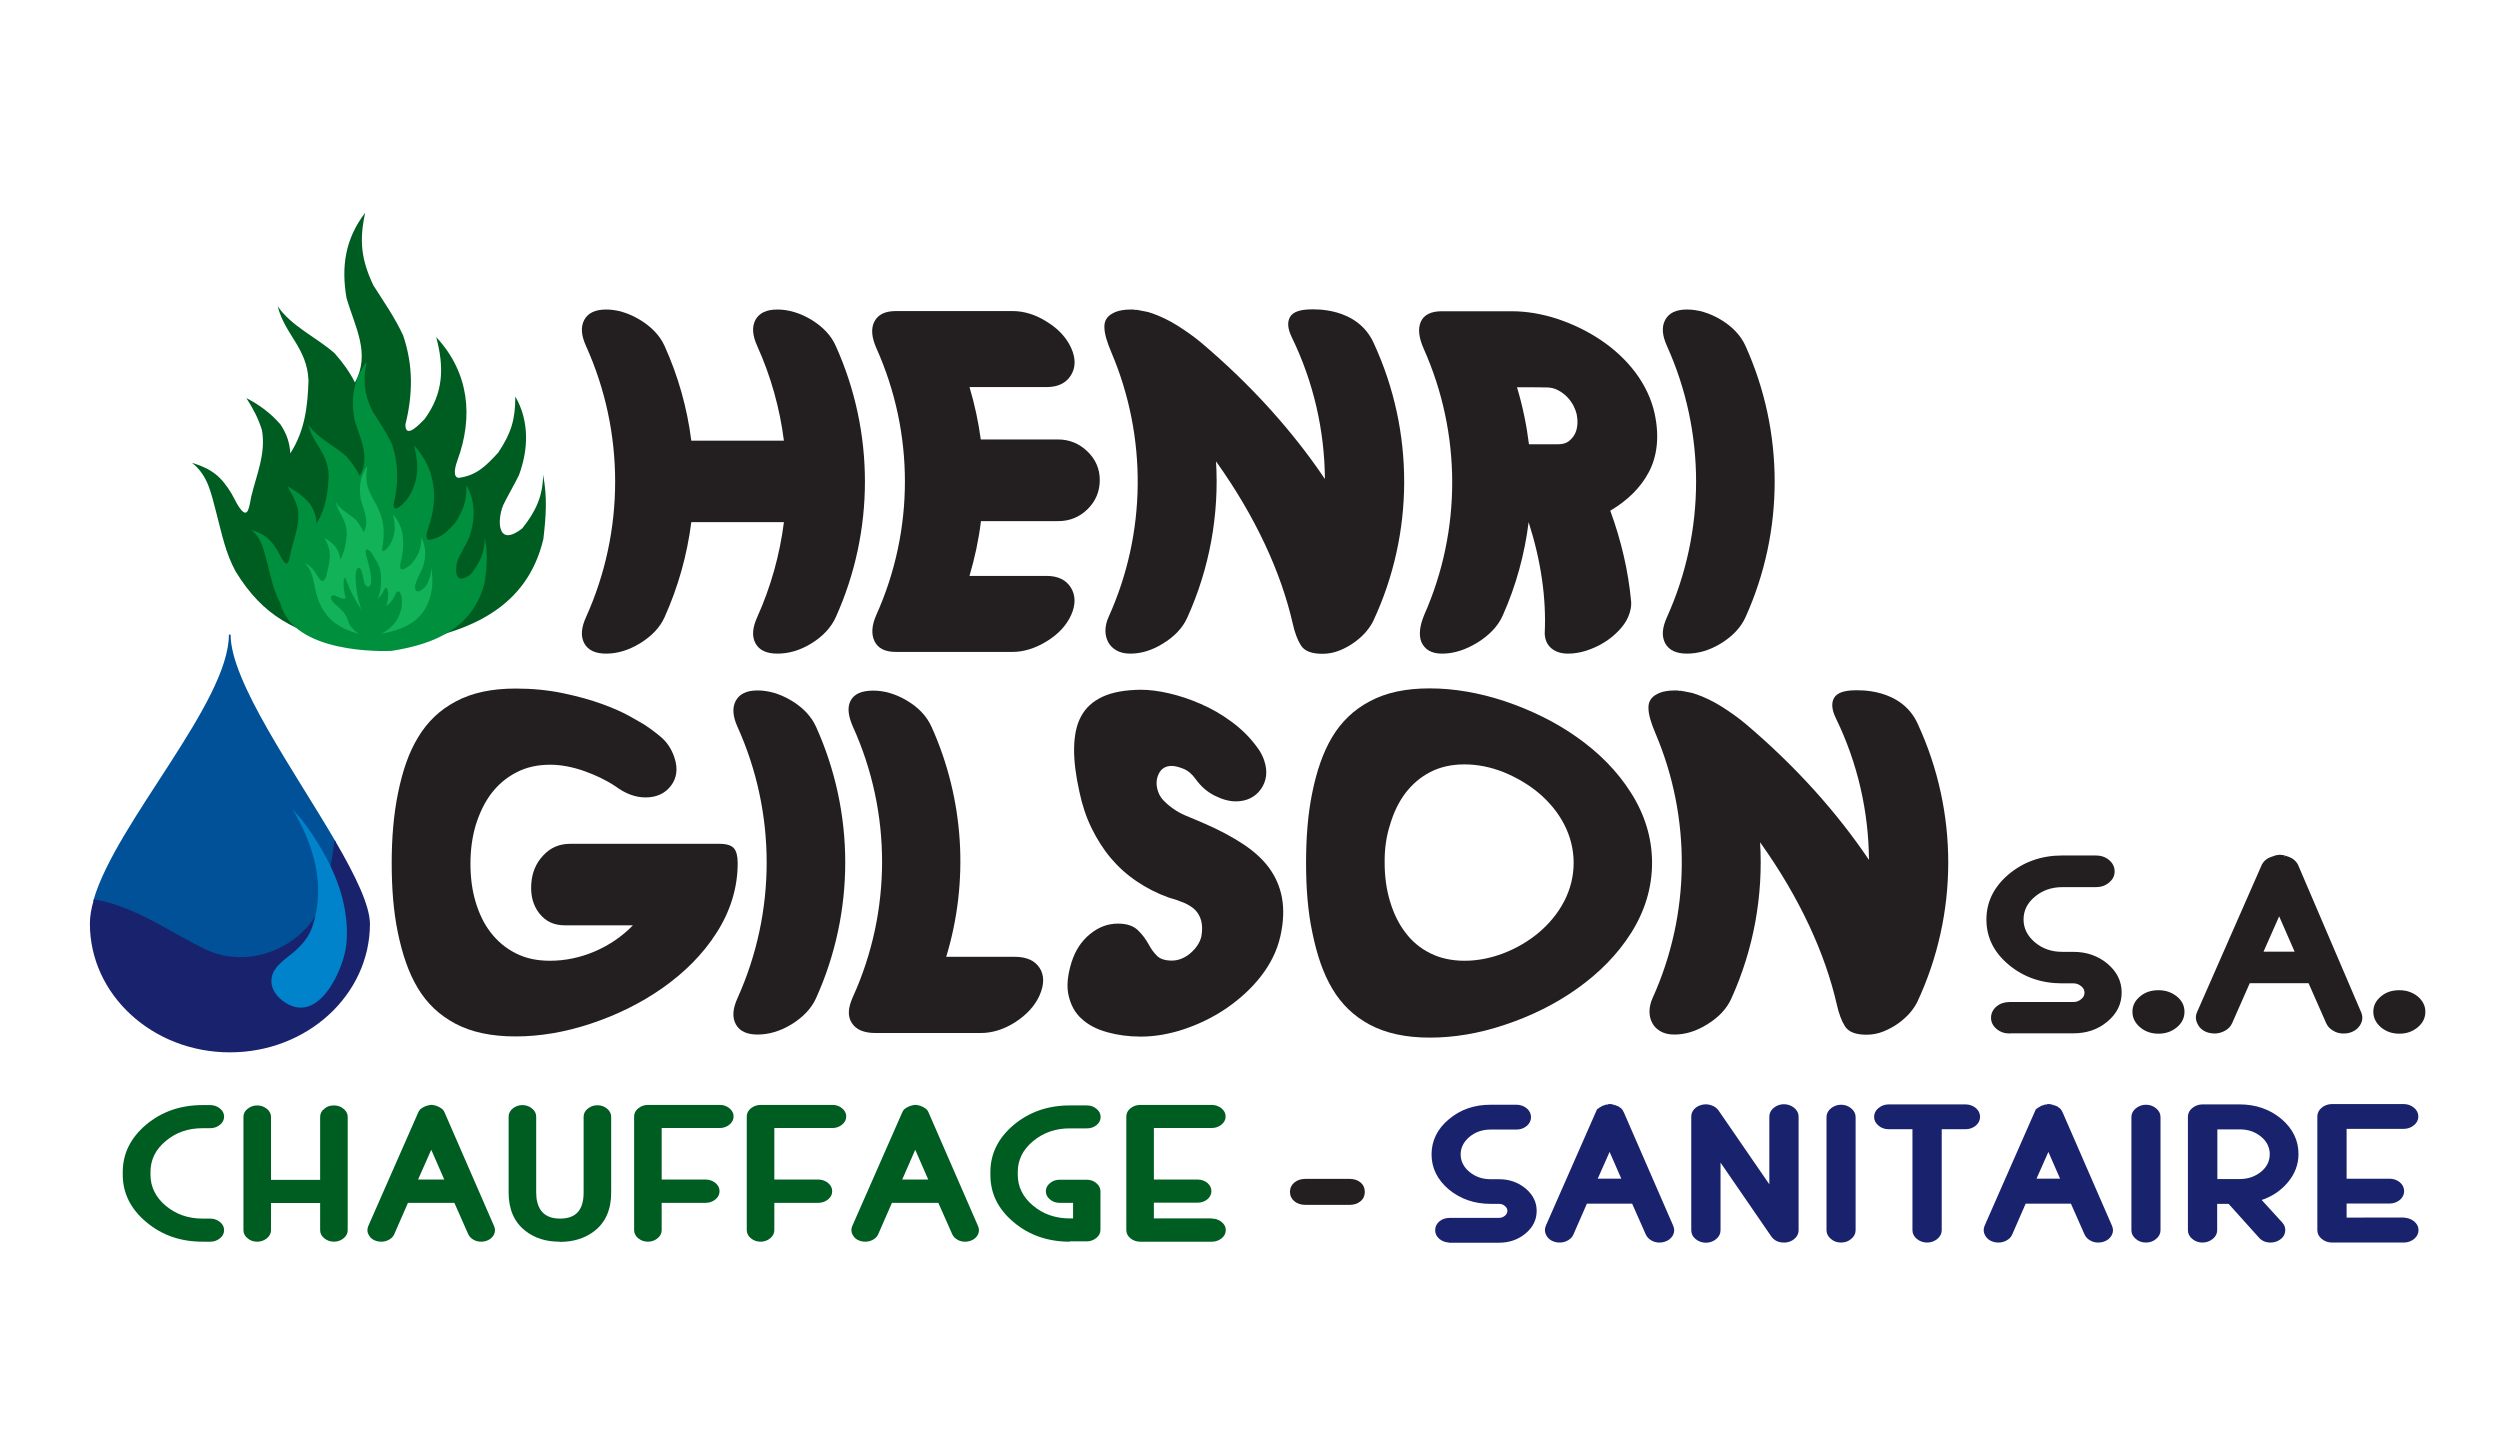 <?xml version="1.0" encoding="utf-8"?>
<!-- Generator: Adobe Illustrator 19.2.1, SVG Export Plug-In . SVG Version: 6.00 Build 0)  -->
<!DOCTYPE svg PUBLIC "-//W3C//DTD SVG 1.1//EN" "http://www.w3.org/Graphics/SVG/1.1/DTD/svg11.dtd">
<svg version="1.1" id="Layer_1" xmlns="http://www.w3.org/2000/svg" xmlns:xlink="http://www.w3.org/1999/xlink" x="0px" y="0px"
	 viewBox="0 0 1460.3 841.9" style="enable-background:new 0 0 1460.3 841.9;" xml:space="preserve">
<style type="text/css">
	.st0{fill:#231F20;}
	.st1{fill-rule:evenodd;clip-rule:evenodd;fill:#005D22;}
	.st2{fill-rule:evenodd;clip-rule:evenodd;fill:#008F3D;}
	.st3{fill-rule:evenodd;clip-rule:evenodd;fill:#12B259;}
	.st4{fill:#005198;stroke:#005198;stroke-miterlimit:10;}
	.st5{fill:#19226D;stroke:#19226D;stroke-miterlimit:10;}
	.st6{fill:#0083CA;}
	.st7{fill:#005D22;}
	.st8{fill:#231F20;stroke:#231F20;stroke-miterlimit:10;}
</style>
<g>
	<g>
		<g>
			<g>
				<g>
					<path class="st0" d="M403.8,257.4c18,0,36.1,0,54.1,0c-2.4-18.9-7.6-37.6-15.6-55.3c-2.8-6.2-3.2-11.2-1-15.3
						c2.2-4,6.4-6,12.8-6c6.5,0,13.2,2,19.9,6c6.6,4.1,11.5,9.1,14.2,15.3c22.7,50.3,22.7,108.1,0,158.4
						c-2.8,6.2-7.6,11.2-14.2,15.3c-6.6,4.1-13.3,6-19.9,6c-6.4,0-10.6-2-12.8-6c-2.2-4.1-1.8-9.1,1-15.3
						c8-17.8,13.2-36.5,15.6-55.5c-18,0-36.1,0-54.1,0c-2.4,19-7.6,37.7-15.6,55.5c-2.8,6.2-7.7,11.2-14.4,15.3
						c-6.7,4.1-13.4,6-19.7,6c-6.4,0-10.6-2-12.8-6c-2.2-4.1-1.8-9.1,1-15.3c22.7-50.3,22.7-108.1,0-158.4c-2.8-6.2-3.2-11.2-1-15.3
						c2.2-4,6.4-6,12.8-6c6.4,0,13,2,19.7,6c6.7,4.1,11.6,9.1,14.4,15.3C396.2,219.8,401.4,238.4,403.8,257.4z"/>
				</g>
				<g>
					<path class="st0" d="M573,304.4c-1.3,10.8-3.6,21.5-6.7,32c15,0,30.1,0,45.1,0c6.5,0,11.3,2.3,14.1,6.8c2.8,4.5,2.9,9.9,0.2,16
						c-2.8,6.2-7.6,11.3-14.3,15.4c-6.7,4.1-13.4,6.2-19.9,6.2c-22.7,0-45.4,0-68.2,0c-6.4,0-10.5-2.1-12.5-6.3
						c-2-4.2-1.6-9.4,1.2-15.6c22.1-49.4,22.1-105.9,0-155.3c-2.8-6.3-3.4-11.5-1.3-15.7c2.1-4.1,6.2-6.2,12.6-6.2
						c22.7,0,45.4,0,68.2,0c6.5,0,13.3,2,19.9,6.2c6.7,4.1,11.5,9.2,14.3,15.4c2.8,6.2,2.6,11.5-0.2,16c-2.8,4.5-7.6,6.8-14.1,6.8
						c-15,0-30.1,0-45.1,0c3,10,5.2,20.3,6.6,30.6c15,0,30.1,0,45.1,0c6.5,0,12.3,2.3,17.1,6.9c4.8,4.6,7.3,10.2,7.3,16.8
						c0,6.8-2.5,12.5-7.2,17.1c-4.7,4.6-10.5,6.9-17,6.9C603.1,304.4,588.1,304.4,573,304.4z"/>
				</g>
				<g>
					<path class="st0" d="M802.6,200.8c23.6,51.3,23.5,110.6-0.4,161.8c-0.9,1.9-2.2,3.9-4,6.1c-1.8,2.2-4.1,4.3-6.8,6.3
						c-2.7,2-5.6,3.6-8.8,4.9c-3.2,1.3-6.5,2-10.1,2c-6.4,0-10.5-1.6-12.6-4.9c-2.1-3.3-3.6-7.5-4.8-12.8
						c-6.8-29.8-21.7-62.4-44.8-94.7c1.9,31-3.7,62.4-16.8,91.3c-2.7,6-7.5,11-14,15c-6.5,4.1-13,6-19.2,6c-3.2,0-5.9-0.6-8-1.8
						c-2.2-1.2-3.8-2.8-4.9-4.8c-1.1-2-1.7-4.2-1.7-6.8c0-2.5,0.6-5.2,1.8-7.9c22.2-49,22.7-105.2,1.7-154.6
						c-2.5-5.9-4-10.7-4.1-14.5c-0.2-3.8,1.4-6.6,4.9-8.4c0.5-0.2,0.9-0.5,1.4-0.7c2.4-1,5.5-1.5,9.2-1.5c0.4,0,0.9,0,1.3,0
						c0.2,0,0.4,0,0.6,0.1c0.2,0.1,0.4,0.1,0.6,0.1c0.4,0,0.9,0,1.3,0c0.3,0.2,0.6,0.2,0.9,0.2c2,0.4,4,0.8,6,1.2
						c0.1,0.2,0.4,0.3,0.9,0.4c0.5,0.1,0.6,0.1,0.5,0.1c5.1,1.8,10.2,4.2,15.1,7.3c4.9,3.1,9.6,6.4,13.9,10
						c29.8,25.2,53.9,52.4,72.2,79.6c-0.2-28.3-6.6-56.6-19.3-82.7c-2.4-4.9-2.8-8.9-1.1-11.9c1.7-3,5.9-4.5,12.8-4.5
						C766.1,180.9,792.9,178.6,802.6,200.8z"/>
				</g>
				<g>
					<path class="st0" d="M892.9,305c-2.3,18.6-7.3,37-15.1,54.5c-2.8,6.3-7.9,11.6-14.9,15.9c-7,4.3-13.9,6.4-20.5,6.4
						c-3.2,0-5.8-0.6-7.8-1.8c-2-1.2-3.4-2.9-4.3-4.9c-0.9-2.1-1.1-4.5-0.8-7.3c0.3-2.8,1.2-5.6,2.4-8.6
						c21.9-49.4,21.8-105.9-0.2-155.3c-2.9-6.5-3.6-11.8-1.8-15.9c1.8-4.1,5.9-6.2,12.4-6.2c13.5,0,27.1,0,40.6,0
						c8.7,0,17.6,1.5,26.6,4.4c9,3,17.6,7.1,25.5,12.4c7.9,5.3,14.8,11.7,20.3,19c5.5,7.4,9.4,15.5,11.3,24.4
						c2.8,13.4,1.3,24.7-3.5,33.8c-4.8,9.1-12.5,16.6-22.5,22.5c6.5,17.8,10.5,35.4,12.1,52.3c0.4,3.1-0.2,6.4-1.7,9.9
						c-1.2,2.7-3.1,5.4-5.6,8c-2.5,2.6-5.3,4.9-8.6,6.9c-3.2,2-6.7,3.5-10.3,4.7c-3.6,1.1-7.1,1.7-10.5,1.7c-4.1,0-7.3-1-9.8-3.1
						c-2.5-2.1-3.8-5-3.9-8.8C903.3,349.4,900.1,327.4,892.9,305z M886.1,226.2c3.3,10.9,5.6,22.1,7,33.3c5.7,0,11.3,0,17,0
						c2.7,0,4.8-0.6,6.4-1.9c1.6-1.3,2.8-2.8,3.6-4.5c0.8-1.7,1.2-3.6,1.3-5.6c0.1-2-0.1-3.8-0.4-5.4c-0.3-1.4-0.9-3.1-1.8-4.9
						c-0.9-1.8-2.1-3.5-3.6-5.1c-1.5-1.6-3.3-3-5.4-4.1c-2.1-1.2-4.5-1.7-7.2-1.7C897.4,226.2,891.7,226.2,886.1,226.2z"/>
				</g>
				<g>
					<path class="st0" d="M972.7,186.8c2.2-4,6.3-6,12.7-6c6.5,0,13.2,2,19.9,6c6.7,4.1,11.5,9.1,14.3,15.3
						c22.7,50.3,22.7,108.1,0,158.4c-2.8,6.2-7.7,11.2-14.3,15.3c-6.7,4.1-13.4,6-19.9,6c-6.3,0-10.5-2-12.7-6
						c-2.2-4.1-1.8-9.1,1-15.3c22.7-50.3,22.7-108.1,0-158.4C970.9,195.9,970.5,190.9,972.7,186.8z"/>
				</g>
				<g>
					<path class="st0" d="M430.9,504.1c0,14.5-4.3,28.2-12.3,40.7c-8,12.6-18.8,23.3-31.6,32.3c-12.8,9-27,15.9-42.1,20.9
						c-15.1,5-29.7,7.4-43.7,7.4c-14,0-25.6-2.4-35.1-7.4c-9.5-5-16.7-11.9-22.1-20.9c-5.4-9-9-19.8-11.6-32.3
						c-2.6-12.6-3.6-26.2-3.6-40.7c0-14.5,1.1-28.2,3.7-40.9c2.6-12.7,6.2-23.5,11.7-32.5c5.4-9,12.6-16,22.1-21
						c9.5-5.1,21-7.5,35-7.5c9.7,0,18.9,0.9,27.5,2.7c8.6,1.8,16.2,3.9,22.8,6.3c6.6,2.4,12,4.8,16.1,7.1c4.1,2.3,6.7,3.8,7.9,4.5
						c3,1.9,6.4,4.3,10.1,7.4c3.7,3,6.6,7.2,8.3,12.5c2.1,6.4,1.3,11.8-2.1,16.3c-3.4,4.5-8.5,6.8-14.8,6.8c-6,0-11.8-2.2-17.6-6.5
						c-5.4-3.6-11.7-6.6-18.5-9c-6.9-2.4-13.5-3.6-19.6-3.6c-7.6,0-14.2,1.5-20,4.6c-5.8,3-10.5,7.1-14.5,12.3
						c-3.9,5.2-6.8,11.3-9,18.3c-2.1,7.1-3.1,14.6-3.1,22.5c0,7.9,0.9,15.4,3,22.4c2.1,7,5,13,8.9,18c4,5.1,8.7,9.1,14.5,12
						c5.8,3,12.4,4.4,20.1,4.4c8.8,0,17.5-1.8,26-5.4c8.4-3.6,16-8.7,22.4-15.3c-13.3,0-26.5,0-39.8,0c-6.4,0-11.2-2.3-14.9-7
						c-3.6-4.6-5.1-10.3-4.7-16.9c0.4-6.6,2.6-12.2,6.9-16.8c4.2-4.6,9.4-6.9,15.8-6.9c29.1,0,58.2,0,87.3,0c4.1,0,6.9,0.9,8.4,2.6
						C430.1,497.1,430.9,500,430.9,504.1z"/>
				</g>
				<g>
					<path class="st0" d="M429.8,409.3c2.2-4,6.3-6,12.7-6c6.5,0,13.2,2,19.9,6c6.7,4.1,11.5,9.1,14.3,15.3
						c22.7,50.3,22.7,108.1,0,158.4c-2.8,6.2-7.7,11.2-14.3,15.3c-6.7,4.1-13.4,6-19.9,6c-6.3,0-10.5-2-12.7-6
						c-2.2-4.1-1.8-9.1,1-15.3c22.7-50.3,22.7-108.1,0-158.4C428,418.4,427.6,413.3,429.8,409.3z"/>
				</g>
				<g>
					<path class="st0" d="M552.7,558.9c13.4,0,26.7,0,40.1,0c6.7,0,11.6,2.1,14.4,6.4c2.8,4.2,2.9,9.7,0,16.2
						c-2.8,6.2-7.6,11.3-14.2,15.6c-6.6,4.2-13.4,6.3-20.1,6.3c-20.5,0-41,0-61.5,0c-6.7,0-11.3-1.9-13.8-5.8
						c-2.6-3.9-2.3-8.9,0.6-15.3c22.7-50.1,22.7-107.6,0.1-157.6c-2.9-6.5-3.5-11.6-1.4-15.5c2.1-3.9,6.4-5.8,13.2-5.8
						c6.4,0,13,1.9,19.6,5.8c6.6,3.9,11.6,9,14.5,15.5C563.2,467,566.1,514.8,552.7,558.9z"/>
				</g>
				<g>
					<path class="st0" d="M625.9,562.1c2.1-6.7,5.6-12.2,10.7-16.4c5.1-4.2,10.5-6.2,16.4-6.2c5.1,0,9,1.3,11.6,3.8
						c2.6,2.5,4.7,5.3,6.4,8.4c1.3,2.5,2.9,4.7,4.8,6.6c1.9,1.9,4.8,2.8,8.7,2.8c3.7,0,7.3-1.4,10.6-4.1c3.3-2.8,5.6-6,6.6-9.8
						c0.7-3.8,0.6-7-0.1-9.5c-0.7-2.5-1.9-4.6-3.6-6.3c-1.7-1.6-3.9-3-6.5-4.1c-2.6-1.1-5.6-2.1-8.8-3c-6.7-2.4-12.8-5.5-18.6-9.4
						c-5.8-3.9-10.8-8.4-15.2-13.6c-4.4-5.2-8.1-11.1-11.3-17.6c-3.2-6.5-5.5-13.6-7.1-21.2c-2.1-9.4-3.2-17.8-3.1-25.2
						c0.1-7.4,1.3-13.7,4-18.7c2.7-5.1,6.8-8.9,12.6-11.6c5.8-2.7,13.2-4,22.4-4.1c5,0,10.5,0.7,16.5,2.1c6,1.4,12.2,3.4,18.5,6.2
						c6.3,2.7,12.3,6.2,18,10.4c5.7,4.2,10.6,9,14.7,14.6c2,2.6,3.5,5.3,4.4,8.2c2.1,6.4,1.3,11.9-2,16.6c-3.4,4.7-8.4,7.1-14.7,7.1
						c-3.7,0-7.8-1.1-12.2-3.3c-4.4-2.2-8.1-5.4-11.1-9.6c-2.2-3.1-4.7-5.2-7.4-6.2c-2.7-1.1-5-1.6-6.7-1.6c-3.4,0-5.8,1.4-7.3,4.1
						c-1.5,2.8-1.9,5.9-1.1,9.3c0.6,2.5,1.7,4.7,3.4,6.5c1.7,1.8,3.6,3.5,5.8,5c2.2,1.6,4.6,2.9,7.1,4c2.5,1.1,4.9,2.1,7.2,3
						c1.2,0.5,2.4,1.1,3.7,1.6c8.8,3.8,16.3,7.8,22.7,12c6.3,4.1,11.5,8.8,15.3,13.9c3.8,5.2,6.4,11,7.6,17.5
						c1.2,6.5,1,14.1-0.9,22.5c-1.9,8.5-5.8,16.3-11.4,23.5c-5.6,7.2-12.5,13.4-20.2,18.7c-7.8,5.3-16.1,9.3-24.8,12.2
						c-8.7,2.9-17.1,4.3-25.2,4.3c-7.1,0-13.6-0.9-19.7-2.6c-6.1-1.7-11-4.3-14.8-7.8c-3.9-3.5-6.3-8-7.6-13.5
						C622.9,576,623.6,569.5,625.9,562.1z"/>
				</g>
				<g>
					<path class="st0" d="M762.9,504c0-14.5,1-28.2,3.6-40.9c2.6-12.7,6.2-23.4,11.6-32.5c5.4-9,12.6-16,22.1-21
						c9.5-5.1,21-7.5,35-7.5c14,0,28.7,2.5,43.8,7.5c15.1,5.1,29.4,12,42.1,21c12.8,9,23.6,19.8,31.6,32.5
						c8,12.6,12.3,26.3,12.3,40.9c0,14.5-4.2,28.2-12.2,40.9c-8,12.7-18.8,23.5-31.6,32.6c-12.8,9.1-27.1,16.1-42.2,21.1
						c-15.1,5.1-29.8,7.5-43.8,7.5c-14,0-25.5-2.5-35-7.5c-9.5-5.1-16.6-12-22-21.1c-5.4-9.1-9-19.9-11.6-32.6
						C763.9,532.3,762.9,518.6,762.9,504z M808.8,504c0,7.9,1,15.4,3.1,22.4c2.1,7,5,13.1,9,18.3c3.9,5.2,8.7,9.2,14.5,12.1
						c5.8,2.9,12.5,4.4,20.1,4.4c7.6,0,15.2-1.5,22.8-4.4c7.5-2.9,14.5-7,20.6-12.1c6.1-5.2,11.1-11.2,14.8-18.3
						c3.6-7,5.5-14.5,5.5-22.4c0-7.9-1.9-15.4-5.5-22.4c-3.6-7-8.7-13.1-14.8-18.3c-6.1-5.1-13.1-9.2-20.7-12.3
						c-7.6-3-15.2-4.5-22.8-4.5c-7.6,0-14.2,1.5-20,4.5c-5.8,3-10.5,7.1-14.5,12.3c-3.9,5.2-6.8,11.2-8.9,18.3
						C809.7,488.6,808.7,496.1,808.8,504z"/>
				</g>
				<g>
					<path class="st0" d="M1120.4,423.3c23.6,51.3,23.5,110.6-0.4,161.8c-0.9,1.9-2.2,3.9-4,6.1c-1.8,2.2-4.1,4.3-6.8,6.3
						c-2.7,2-5.7,3.6-8.8,4.9c-3.2,1.3-6.5,2-10.1,2c-6.4,0-10.5-1.6-12.6-4.9c-2.1-3.3-3.6-7.5-4.8-12.8
						c-6.8-29.8-21.7-62.4-44.8-94.7c1.9,31-3.7,62.4-16.8,91.3c-2.7,6-7.5,11-14,15c-6.5,4.1-13,6-19.2,6c-3.2,0-5.9-0.6-8-1.8
						c-2.2-1.2-3.8-2.8-4.9-4.8c-1.1-2-1.7-4.2-1.7-6.8c0-2.5,0.6-5.2,1.8-7.9c22.2-49,22.7-105.2,1.7-154.6
						c-2.5-5.9-4-10.7-4.1-14.5c-0.2-3.8,1.4-6.6,4.9-8.4c0.5-0.2,0.9-0.5,1.4-0.7c2.4-1,5.5-1.5,9.2-1.5c0.4,0,0.9,0,1.3,0
						c0.2,0,0.4,0,0.6,0.1c0.2,0.1,0.4,0.1,0.6,0.1c0.4,0,0.9,0,1.3,0c0.3,0.2,0.6,0.2,0.9,0.2c2,0.4,4,0.8,6,1.2
						c0.1,0.2,0.4,0.3,0.9,0.4c0.5,0.1,0.6,0.1,0.5,0.1c5.1,1.8,10.2,4.2,15.1,7.3c4.9,3.1,9.6,6.4,13.9,10
						c29.8,25.2,53.9,52.4,72.2,79.6c-0.2-28.3-6.6-56.6-19.3-82.7c-2.4-4.9-2.8-8.9-1.1-11.9c1.7-3,5.9-4.5,12.8-4.5
						C1083.9,403.4,1110.8,401.1,1120.4,423.3z"/>
				</g>
			</g>
		</g>
	</g>
	<g>
		<path class="st1" d="M203.7,376.3c-31.2-6.7-50-16.3-66-42.4c-6-10.9-8.2-22.4-11.3-34.2c-3-10.9-4.6-21.8-14.3-29.4
			c12,3.7,17.2,8.2,23.2,18.1l3.1,5.8c6.1,10.3,6.9,3.6,8.3-3.9c3.2-13.4,8.7-25.2,6.3-39.1c-2.2-7-5.1-12.4-9.1-18.7
			c7.8,4.1,14.3,8.9,19.9,15.4c3.7,5.6,5.3,10.3,5.8,16.9c8.5-13.4,10.1-27.2,10.6-42.6c-0.8-19-13.8-26.7-18-43.3
			c8.2,11.9,22.3,17.8,33.3,27.5c4.8,5.5,8.6,10.6,11.8,17c9.4-16.8-0.1-32.8-4.9-49.3c-3.1-18.1-0.9-34.5,10.9-49.8
			c-3.5,16-2.4,27.2,4.8,42.4c6.2,9.7,12.6,18.9,17.4,29.3c5.9,17.4,5.7,34.2,1.3,52c0,8.8,8.3-0.3,11.2-3.2
			c11.3-15.4,11.4-30.5,6.8-47.9c19.4,20.9,21.7,46.7,12.4,72c-2.5,6.7-1.9,10.9,1.6,10.1c10.2-1.6,15.7-7.6,22.2-14.6
			c7.7-11.5,10-19.5,10-32.8c8.3,14.4,7.7,31,2.1,46c-2.9,5.9-6.3,11.6-9.2,17.5c-3.7,9.3-3.3,24.8,11.1,13.6
			c7.9-9.8,12.2-19.1,12.2-31.4c2.6,13,1.7,24.4,0.2,37.5c-9.3,39.4-41.8,54.5-82.1,60.7C228.8,375.8,213,376.4,203.7,376.3z"/>
		<path class="st2" d="M163.7,352.2c-4-7.3-5.5-15.1-7.5-23c-2-7.3-3.1-14.7-9.5-19.7c8,2.5,11.4,5.5,15.4,12.2l2.1,3.9
			c4,6.9,4.6,2.4,5.5-2.6c2.1-9,5.8-17,4.2-26.3c-1.4-4.7-3.4-8.3-6-12.6c5.2,2.8,9.5,5.9,13.2,10.3c2.5,3.8,3.5,6.9,3.8,11.4
			c5.6-9,6.7-18.3,7.1-28.6c-0.6-12.8-9.2-17.9-11.9-29.1c5.5,8,14.9,11.9,22.2,18.5c3.2,3.7,5.7,7.1,7.9,11.4
			c6.3-11.3,0-22.1-3.2-33.1c-2.1-12.2-0.6-23.2,7.2-33.5c-2.3,10.7-1.6,18.3,3.2,28.5c4.1,6.5,8.4,12.7,11.6,19.7
			c3.9,11.7,3.8,23,0.9,34.9c0,5.9,5.5-0.2,7.4-2.2c7.5-10.4,7.6-20.5,4.5-32.2c12.9,14,14.4,31.4,8.3,48.4c-1.6,4.5-1.3,7.3,1,6.8
			c6.8-1.1,10.5-5.1,14.7-9.8c5.1-7.7,6.7-13.1,6.7-22c5.5,9.7,5.1,20.8,1.4,30.9c-1.9,4-4.2,7.8-6.2,11.8
			c-2.4,6.3-2.2,16.7,7.4,9.1c5.3-6.6,8.1-12.9,8.1-21.1c1.8,8.7,1.2,16.4,0.1,25.2c-6.2,26.5-27.8,36.6-54.6,40.8
			C224.3,380.4,171.1,382.2,163.7,352.2z"/>
		<path class="st3" d="M212.5,310.9c1.2-2.4,1.5-4.4,1.4-7c-0.4-4.4-2-8.1-3.2-12.3c-1.1-7-0.4-13.5,3.9-19.5
			c-1.4,7.3-0.6,12.5,3.2,19.1c5.5,9.2,7.4,16.4,5.8,27c-1.2,5.1,0.6,4.3,3.5,1c4.1-6.1,4.1-12,2.4-18.8c5.3,6.2,6.4,12.2,5.9,20.1
			c-0.2,2.8-0.7,5.4-1.4,8.1c-1.4,6.3,2.6,4,6.3,0.8c4.3-5.1,5.8-9.1,5.8-15.5c3,5.7,2.8,12.1,0.7,18c-1.6,3.5-3.5,6.7-4.4,10.4
			c0,6.2,5,1.8,6.9-0.7c1.6-3.4,2.6-6.2,2.6-9.9c0.7,3.8,0.8,7.2,0.5,11c-2,17.9-13.6,24.7-29.9,27.5c4.6-2.3,7-4.6,9.7-8.7
			c2.2-4.5,3-7.9,2.4-12.8c-1.1-4.1-2.5-4.6-4.2-0.3c-1.3,2.3-2.6,4-4.8,5.7c0.9-2.7,1.2-4.9,1.2-7.7c-0.5-2.5-1-5-2.8-1.1
			c-0.9,1.7-2,3.2-3.3,4.8l1.5-5.4c0.6-5.5,1-11.1-1.8-16l-2.5-4.4c-1.7-3-5.3-5.7-4.1-0.3c1.4,5.2,3.1,10.6,3,16.1
			c-0.5,3.5-2.8,3.5-4,0.4c-0.4-1.9-0.8-3.9-1.3-5.8c-0.8-3.1-2.2-4.6-3.5-0.9c-0.6,3.8-0.1,7.5,0.4,11.3c0.6,3.8,1.5,7.4,2.7,11.2
			c-2.2-3.5-4.2-7-6.1-10.7c-0.9-2.1-1.8-4.2-2.6-6.4c-0.6-1.6-1.1-2.6-1.6-0.2c-0.4,3.5,0.2,6.8,1.1,10.2c-0.2,1.7-5.3-1-6.7-1.5
			c-2.9,0-1.9,2.3-0.8,3.9c3.5,3.6,6.8,5.1,8.5,10l1.4,3.5c1.2,1.6,4.5,5.5,6.8,5.5c-14.6-3.4-23.4-10.7-26.8-25.8
			c-1.2-5-1.8-12-6.2-15.7c7.7,2.6,8.7,15.7,12.4,7.8c2-9.1,4.1-13.9-1-22.7c5.6,3.2,8.8,6.8,9.2,12.6c2.6-4.5,3.4-9,3.8-14.1
			c0.3-8.5-3.5-10.8-6-18l-0.3-1.5l1.2,1.9c3,3.4,7.4,5.7,10.8,8.9C210,306.4,211.3,308.4,212.5,310.9z"/>
	</g>
	<g>
		<g>
			<path class="st4" d="M190.1,522.1c2.4-10,4.5-20,5.7-29.9c-24-41.3-61.6-93.7-61.6-121.5c0,39.9-66.2,110.3-79.1,155.2
				c23.4,3.9,43,18.6,64.2,28.9C147.9,568.7,183.5,550.7,190.1,522.1z"/>
			<path class="st5" d="M195.8,492.2c-1.2,9.9-3.4,19.8-5.7,29.9c-6.5,28.6-42.1,46.6-70.7,32.7c-21.2-10.3-40.8-25-64.2-28.9
				c-1.4,4.9-2.2,9.4-2.2,13.6c0,41.3,36.4,74.7,81.3,74.7c44.9,0,81.3-33.4,81.3-74.7C215.4,528.7,207.1,511.7,195.8,492.2z"/>
		</g>
		<path class="st6" d="M170.3,471.8c1.4,2.3,3.8,4.3,5.5,6.5c4.6,5.7,8.6,11.9,12.2,18.1c9.9,16.9,16.2,36,14.3,55.3
			c-1.4,14-16.4,48.7-37.3,32.8c-5.1-3.9-7.8-9.4-5.8-15.4c1.8-5.3,8-9.3,12.3-12.9c4.8-4.1,8.8-8.8,10.8-14.5
			C190.6,517.8,183.4,493.1,170.3,471.8z"/>
	</g>
</g>
<g>
	<path class="st7" d="M118.3,725.3c-12.8,0-23.8-3.8-32.9-11.5c-9.1-7.6-13.7-16.9-13.7-27.6v-1.6c0-10.8,4.6-20,13.7-27.7
		c9.1-7.6,20.1-11.4,32.9-11.4h4.5c2.2,0,4.1,0.7,5.7,2c1.6,1.3,2.4,2.9,2.4,4.7c0,1.9-0.8,3.5-2.4,4.8c-1.6,1.3-3.5,2-5.7,2h-4.5
		c-8.4,0-15.6,2.5-21.5,7.5c-6,5-8.9,11-8.9,18.1v1.6c0,7,3,13.1,8.9,18.1c6,5,13.1,7.5,21.5,7.5h4.5c2.2,0,4.1,0.7,5.7,2
		c1.6,1.3,2.4,2.9,2.4,4.7c0,1.9-0.8,3.5-2.4,4.8c-1.6,1.3-3.5,2-5.7,2H118.3z"/>
	<path class="st7" d="M195.1,645.7c2.2,0,4.1,0.7,5.6,2c1.6,1.3,2.4,2.9,2.4,4.7v66.2c0,1.8-0.8,3.4-2.4,4.7c-1.6,1.3-3.5,2-5.6,2
		c-2.2,0-4.1-0.7-5.7-2c-1.6-1.3-2.4-2.9-2.4-4.7v-15.9h-28.7v15.9c0,1.8-0.8,3.4-2.4,4.7c-1.6,1.3-3.5,2-5.7,2
		c-2.2,0-4.1-0.7-5.6-2c-1.6-1.3-2.4-2.9-2.4-4.7v-66.2c0-1.9,0.8-3.5,2.4-4.7c1.6-1.3,3.5-2,5.6-2c2.2,0,4.1,0.7,5.7,2
		c1.6,1.3,2.4,2.9,2.4,4.7v36.8H187v-36.8c0-1.9,0.8-3.5,2.4-4.7C190.9,646.3,192.8,645.7,195.1,645.7z"/>
	<path class="st7" d="M288.6,716.2c0.8,1.8,0.7,3.5-0.2,5.2c-1,1.7-2.5,2.9-4.6,3.5c-0.9,0.3-1.8,0.4-2.8,0.4
		c-1.7,0-3.2-0.4-4.5-1.2c-1.4-0.8-2.4-1.9-3-3.2l-8.1-18.3h-27.1l-8,18.3c-0.6,1.4-1.6,2.4-3,3.2c-1.4,0.8-2.9,1.2-4.6,1.2
		c-1,0-1.9-0.1-2.8-0.4c-2.1-0.6-3.6-1.8-4.5-3.5c-1-1.7-1-3.4-0.3-5.2l29.2-66.4c0,0.1,0,0,0.1-0.2c0.1-0.2,0.2-0.3,0.2-0.4
		c0,0,0-0.1,0.1-0.2c0.1-0.2,0.2-0.3,0.2-0.3c0-0.1,0.1-0.2,0.2-0.3c0.1-0.1,0.2-0.2,0.2-0.2c0-0.1,0.1-0.2,0.3-0.3
		c0.1-0.1,0.2-0.2,0.2-0.2c0,0,0.1-0.1,0.3-0.2c0.1-0.1,0.2-0.2,0.3-0.2c0,0,0.1-0.1,0.3-0.2c0.1-0.1,0.2-0.2,0.3-0.2
		c0.1,0,0.2-0.1,0.4-0.2c0.1-0.1,0.3-0.1,0.4-0.2c0,0,0.2-0.1,0.4-0.2c0.1,0,0.2-0.1,0.3-0.1c0.1,0,0.3-0.1,0.5-0.2
		c0.2-0.1,0.3-0.1,0.2-0.1c0.1,0,0.3-0.1,0.6-0.1c0.1-0.1,0.2-0.1,0.2-0.1c0.1,0,0.3-0.1,0.6-0.1c0.2,0,0.3-0.1,0.2-0.1
		c0.1,0,0.3,0,0.5,0c0.2,0,0.3-0.1,0.3-0.1c0,0,0.2,0,0.4,0c0.3,0,0.4,0,0.4,0c0,0,0.2,0,0.4,0.1c0.2,0,0.4,0,0.4,0l0.3,0.1
		c0.2,0,0.4,0.1,0.5,0.1c-0.1,0,0,0,0.3,0.1c0.2,0,0.4,0.1,0.5,0.1h0.1c-0.1,0,0,0,0.2,0.1c0.2,0.1,0.3,0.1,0.4,0.2
		c0,0,0.2,0.1,0.4,0.2c0.2,0.1,0.3,0.1,0.4,0.1c0,0,0.1,0.1,0.3,0.2c0.2,0.1,0.3,0.2,0.4,0.2c0,0.1,0.1,0.2,0.3,0.2
		c0.1,0.1,0.2,0.1,0.3,0.2c0.1,0.1,0.2,0.2,0.3,0.2c0.1,0.1,0.2,0.2,0.3,0.2c0,0,0.1,0.1,0.2,0.2c0.1,0.1,0.2,0.2,0.3,0.3
		c0,0,0.1,0.1,0.2,0.2c0.1,0.1,0.2,0.2,0.2,0.3c0,0,0.1,0.1,0.2,0.3c0.1,0.1,0.1,0.2,0.1,0.2c0,0.1,0.1,0.2,0.2,0.4
		c0.1,0.3,0.1,0.4,0.1,0.2L288.6,716.2z M259.5,689l-7.6-17.4l-7.7,17.4H259.5z"/>
	<path class="st7" d="M326.9,725.3c-8,0-14.7-2.1-20.1-6.4c-6.5-5.1-9.7-12.6-9.7-22.3v-44.3c0-1.9,0.8-3.5,2.4-4.8
		c1.6-1.3,3.5-2,5.6-2c2.2,0,4.1,0.7,5.7,2c1.6,1.3,2.4,2.9,2.4,4.8v44.3c0,4.2,0.9,7.6,2.6,10.2c2.3,3.3,6,5,11.2,5h0.2
		c9.2,0,13.7-5,13.7-15.1v-44.3c0-1.9,0.8-3.5,2.4-4.8c1.6-1.3,3.5-2,5.7-2c2.2,0,4.1,0.7,5.6,2c1.6,1.3,2.4,2.9,2.4,4.8v44.3
		c0,9.7-3.2,17.2-9.7,22.3c-5.4,4.2-12.1,6.4-20.1,6.4H326.9z"/>
	<path class="st7" d="M420.5,645.4c2.2,0,4.1,0.7,5.6,2c1.6,1.3,2.4,2.9,2.4,4.7c0,1.9-0.8,3.5-2.4,4.8c-1.6,1.3-3.5,2-5.6,2h-34
		V689h25.7c2.2,0,4.1,0.7,5.7,2c1.6,1.3,2.4,2.9,2.4,4.8c0,1.9-0.8,3.5-2.4,4.8c-1.6,1.3-3.5,2-5.7,2h-25.7v15.9
		c0,1.9-0.8,3.5-2.4,4.8c-1.6,1.3-3.5,2-5.6,2c-2.2,0-4.1-0.7-5.7-2c-1.6-1.3-2.4-2.9-2.4-4.8v-66.4c0-1.8,0.8-3.4,2.4-4.7
		c1.6-1.3,3.5-2,5.7-2H420.5z"/>
	<path class="st7" d="M486.3,645.4c2.2,0,4.1,0.7,5.6,2c1.6,1.3,2.4,2.9,2.4,4.7c0,1.9-0.8,3.5-2.4,4.8c-1.6,1.3-3.5,2-5.6,2h-34
		V689H478c2.2,0,4.1,0.7,5.7,2c1.6,1.3,2.4,2.9,2.4,4.8c0,1.9-0.8,3.5-2.4,4.8c-1.6,1.3-3.5,2-5.7,2h-25.7v15.9
		c0,1.9-0.8,3.5-2.4,4.8c-1.6,1.3-3.5,2-5.6,2c-2.2,0-4.1-0.7-5.7-2c-1.6-1.3-2.4-2.9-2.4-4.8v-66.4c0-1.8,0.8-3.4,2.4-4.7
		c1.6-1.3,3.5-2,5.7-2H486.3z"/>
	<path class="st7" d="M571.3,716.2c0.8,1.8,0.7,3.5-0.2,5.2c-1,1.7-2.5,2.9-4.6,3.5c-0.9,0.3-1.8,0.4-2.8,0.4
		c-1.7,0-3.2-0.4-4.5-1.2c-1.4-0.8-2.4-1.9-3-3.2l-8.1-18.3H521l-8,18.3c-0.6,1.4-1.6,2.4-3,3.2c-1.4,0.8-2.9,1.2-4.6,1.2
		c-1,0-1.9-0.1-2.8-0.4c-2.1-0.6-3.6-1.8-4.5-3.5c-1-1.7-1-3.4-0.3-5.2l29.2-66.4c0,0.1,0,0,0.1-0.2c0.1-0.2,0.2-0.3,0.2-0.4
		c0,0,0-0.1,0.1-0.2c0.1-0.2,0.2-0.3,0.2-0.3c0-0.1,0.1-0.2,0.2-0.3c0.1-0.1,0.2-0.2,0.2-0.2c0-0.1,0.1-0.2,0.3-0.3
		c0.1-0.1,0.2-0.2,0.2-0.2c0,0,0.1-0.1,0.3-0.2c0.1-0.1,0.2-0.2,0.3-0.2c0,0,0.1-0.1,0.3-0.2c0.1-0.1,0.2-0.2,0.3-0.2
		c0.1,0,0.2-0.1,0.4-0.2c0.1-0.1,0.3-0.1,0.4-0.2c0,0,0.2-0.1,0.4-0.2c0.1,0,0.2-0.1,0.3-0.1c0.1,0,0.3-0.1,0.5-0.2
		c0.2-0.1,0.3-0.1,0.2-0.1c0.1,0,0.3-0.1,0.6-0.1c0.1-0.1,0.2-0.1,0.2-0.1c0.1,0,0.3-0.1,0.6-0.1c0.2,0,0.3-0.1,0.2-0.1
		c0.1,0,0.3,0,0.5,0c0.2,0,0.3-0.1,0.3-0.1c0,0,0.2,0,0.4,0c0.3,0,0.4,0,0.4,0c0,0,0.2,0,0.4,0.1c0.2,0,0.4,0,0.4,0l0.3,0.1
		c0.2,0,0.4,0.1,0.5,0.1c-0.1,0,0,0,0.3,0.1c0.2,0,0.4,0.1,0.5,0.1h0.1c-0.1,0,0,0,0.2,0.1c0.2,0.1,0.3,0.1,0.4,0.2
		c0,0,0.2,0.1,0.4,0.2c0.2,0.1,0.3,0.1,0.4,0.1c0,0,0.1,0.1,0.3,0.2c0.2,0.1,0.3,0.2,0.4,0.2c0,0.1,0.1,0.2,0.3,0.2
		c0.1,0.1,0.2,0.1,0.3,0.2c0.1,0.1,0.2,0.2,0.3,0.2c0.1,0.1,0.2,0.2,0.3,0.2c0,0,0.1,0.1,0.2,0.2c0.1,0.1,0.2,0.2,0.3,0.3
		c0,0,0.1,0.1,0.2,0.2c0.1,0.1,0.2,0.2,0.2,0.3c0,0,0.1,0.1,0.2,0.3c0.1,0.1,0.1,0.2,0.1,0.2c0,0.1,0.1,0.2,0.2,0.4
		c0.1,0.3,0.1,0.4,0.1,0.2L571.3,716.2z M542.2,689l-7.6-17.4L527,689H542.2z"/>
	<path class="st7" d="M624.9,725.3c-12.8,0-23.8-3.8-32.8-11.4c-9.1-7.6-13.6-16.8-13.6-27.6v-1.6c0-10.7,4.5-19.9,13.6-27.6
		c9.1-7.6,20-11.4,32.8-11.4h10c2.2,0,4.1,0.7,5.6,2c1.6,1.3,2.4,2.9,2.4,4.7c0,1.9-0.8,3.5-2.4,4.8c-1.6,1.3-3.5,1.9-5.6,1.9h-10
		c-8.4,0-15.5,2.5-21.5,7.5c-6,5-8.9,11-8.9,18v1.6c0,7,3,13.1,8.9,18c5.9,5,13.1,7.5,21.5,7.5h1.9v-9.1h-7.9c-2.2,0-4.1-0.7-5.6-2
		c-1.6-1.3-2.4-2.9-2.4-4.8c0-1.8,0.8-3.4,2.4-4.7c1.5-1.3,3.4-2,5.6-2h15.9c2.2,0,4.1,0.7,5.6,2c1.6,1.3,2.4,2.9,2.4,4.7v22.6
		c0,1.8-0.8,3.4-2.4,4.7c-1.6,1.3-3.5,2-5.6,2H624.9z"/>
	<path class="st7" d="M707.9,711.8c2.2,0,4.1,0.7,5.7,2c1.6,1.3,2.4,2.9,2.4,4.7c0,1.9-0.8,3.5-2.4,4.8c-1.6,1.3-3.5,2-5.7,2h-41.3
		c-0.2,0-0.4,0-0.6,0c-2.2,0-4.1-0.7-5.7-2c-1.6-1.3-2.4-2.9-2.4-4.8v-66.3c0-1.9,0.8-3.5,2.4-4.8c1.6-1.3,3.5-2,5.7-2h41.8
		c2.2,0,4.1,0.7,5.7,2c1.6,1.3,2.4,2.9,2.4,4.8c0,1.8-0.8,3.4-2.4,4.7c-1.6,1.3-3.5,2-5.7,2h-33.8v30.1h25.6c2.2,0,4.1,0.7,5.7,2
		c1.5,1.3,2.3,2.9,2.3,4.8c0,1.8-0.8,3.4-2.3,4.7c-1.6,1.3-3.5,2-5.7,2h-25.6v9.2H707.9z"/>
	<path class="st0" d="M797.2,696.2c0,2.2-0.8,4.1-2.5,5.5c-1.7,1.4-3.9,2.1-6.5,2.1h-25.6c-2.6,0-4.8-0.7-6.5-2.1
		c-1.7-1.4-2.6-3.3-2.6-5.5c0-2.2,0.9-4.1,2.6-5.5c1.7-1.4,3.9-2.1,6.5-2.1h25.6c2.7,0,4.9,0.7,6.5,2.1
		C796.4,692.1,797.2,694,797.2,696.2z"/>
	<path class="st5" d="M846.8,725.3c-2.2,0-4.1-0.7-5.7-2c-1.5-1.3-2.3-2.9-2.3-4.7c0-1.9,0.8-3.5,2.3-4.8c1.6-1.3,3.5-1.9,5.7-1.9
		h28.8c1.5,0,2.7-0.5,3.8-1.4c1.1-0.9,1.6-2,1.6-3.2c0-1.2-0.5-2.3-1.6-3.2c-1-0.9-2.3-1.4-3.8-1.4h-5c-9.3,0-17.3-2.8-24-8.3
		c-6.6-5.6-9.9-12.3-9.9-20.1c0-7.8,3.3-14.6,9.9-20.1c6.6-5.6,14.6-8.4,24-8.4h15.2c2.2,0,4.1,0.7,5.7,2c1.5,1.3,2.3,2.9,2.3,4.8
		c0,1.8-0.8,3.4-2.3,4.7c-1.6,1.3-3.5,2-5.7,2h-15.2c-4.9,0-9.1,1.5-12.6,4.4c-3.5,3-5.3,6.5-5.3,10.6s1.8,7.7,5.3,10.6
		c3.5,2.9,7.7,4.4,12.6,4.4h5c5.9,0,11,1.8,15.2,5.3c4.2,3.5,6.3,7.8,6.3,12.7c0,5-2.1,9.3-6.3,12.8c-4.2,3.5-9.3,5.3-15.2,5.3
		H846.8z"/>
	<path class="st5" d="M976.9,716.2c0.8,1.8,0.7,3.5-0.2,5.2c-1,1.7-2.5,2.9-4.6,3.5c-0.9,0.3-1.8,0.4-2.8,0.4
		c-1.7,0-3.2-0.4-4.5-1.2c-1.4-0.8-2.4-1.9-3-3.2l-8.1-18.3h-27.1l-8,18.3c-0.6,1.4-1.6,2.4-3,3.2c-1.4,0.8-2.9,1.2-4.6,1.2
		c-1,0-1.9-0.1-2.8-0.4c-2.1-0.6-3.6-1.8-4.5-3.5c-1-1.7-1-3.4-0.3-5.2l29.2-66.4c0,0.1,0,0,0.1-0.2c0.1-0.2,0.2-0.3,0.2-0.4
		c0,0,0-0.1,0.1-0.2c0.1-0.2,0.2-0.3,0.2-0.3c0-0.1,0.1-0.2,0.2-0.3c0.1-0.1,0.2-0.2,0.2-0.2c0-0.1,0.1-0.2,0.3-0.3
		c0.1-0.1,0.2-0.2,0.2-0.2c0,0,0.1-0.1,0.3-0.2c0.1-0.1,0.2-0.2,0.3-0.2c0,0,0.1-0.1,0.3-0.2c0.1-0.1,0.2-0.2,0.3-0.2
		c0.1,0,0.2-0.1,0.4-0.2c0.1-0.1,0.3-0.1,0.4-0.2c0,0,0.2-0.1,0.4-0.2c0.1,0,0.2-0.1,0.3-0.1c0.1,0,0.3-0.1,0.5-0.2
		c0.2-0.1,0.3-0.1,0.2-0.1c0.1,0,0.3-0.1,0.6-0.1c0.1-0.1,0.2-0.1,0.2-0.1c0.1,0,0.3-0.1,0.6-0.1c0.2,0,0.3-0.1,0.2-0.1
		c0.1,0,0.3,0,0.5,0c0.2,0,0.3-0.1,0.3-0.1c0,0,0.2,0,0.4,0c0.3,0,0.4,0,0.4,0c0,0,0.2,0,0.4,0.1c0.2,0,0.4,0,0.4,0l0.3,0.1
		c0.2,0,0.4,0.1,0.5,0.1c-0.1,0,0,0,0.3,0.1c0.2,0,0.4,0.1,0.5,0.1h0.1c-0.1,0,0,0,0.2,0.1c0.2,0.1,0.3,0.1,0.4,0.2
		c0,0,0.2,0.1,0.4,0.2c0.2,0.1,0.3,0.1,0.4,0.1c0,0,0.1,0.1,0.3,0.2c0.2,0.1,0.3,0.2,0.4,0.2c0,0.1,0.1,0.2,0.3,0.2
		c0.1,0.1,0.2,0.1,0.3,0.2c0.1,0.1,0.2,0.2,0.3,0.2c0.1,0.1,0.2,0.2,0.3,0.2c0,0,0.1,0.1,0.2,0.2c0.1,0.1,0.2,0.2,0.3,0.3
		c0,0,0.1,0.1,0.2,0.2c0.1,0.1,0.2,0.2,0.2,0.3c0,0,0.1,0.1,0.2,0.3c0.1,0.1,0.1,0.2,0.1,0.2c0,0.1,0.1,0.2,0.2,0.4
		c0.1,0.3,0.1,0.4,0.1,0.2L976.9,716.2z M947.8,689l-7.6-17.4l-7.7,17.4H947.8z"/>
	<path class="st5" d="M1035.1,722l-30.6-44.5v41.1c0,1.9-0.8,3.5-2.4,4.8c-1.6,1.3-3.5,2-5.6,2c-2.2,0-4.1-0.7-5.7-2
		c-1.6-1.3-2.4-2.9-2.4-4.8v-66.3c0-1.6,0.5-2.9,1.6-4.1c1.1-1.2,2.6-2,4.3-2.4c1.8-0.4,3.5-0.3,5.2,0.3c1.7,0.6,3,1.5,3.9,2.8
		l30.6,44.5v-41.1c0-1.9,0.8-3.5,2.4-4.8c1.6-1.3,3.5-2,5.6-2c2.2,0,4.1,0.7,5.7,2c1.6,1.3,2.4,2.9,2.4,4.8v66.3
		c0,1.6-0.6,2.9-1.7,4.1c-1.1,1.2-2.5,2-4.3,2.4c-0.7,0.2-1.4,0.2-2.1,0.2C1039,725.3,1036.7,724.2,1035.1,722z"/>
	<path class="st5" d="M1069.8,723.3c-1.6-1.3-2.4-2.9-2.4-4.7v-66.1c0-1.8,0.8-3.4,2.4-4.7s3.5-2,5.6-2c2.2,0,4.1,0.7,5.6,2
		c1.6,1.3,2.4,2.9,2.4,4.7v66.1c0,1.8-0.8,3.4-2.4,4.7c-1.5,1.3-3.4,2-5.6,2C1073.3,725.3,1071.4,724.7,1069.8,723.3z"/>
	<path class="st5" d="M1148.1,645.6c2.2,0,4.1,0.7,5.7,2c1.5,1.3,2.3,2.9,2.3,4.8c0,1.8-0.8,3.4-2.3,4.7c-1.6,1.3-3.5,2-5.7,2h-14.4
		v59.5c0,1.8-0.8,3.4-2.4,4.7c-1.6,1.3-3.5,2-5.6,2c-2.2,0-4.1-0.7-5.7-2c-1.6-1.3-2.4-2.9-2.4-4.7v-59.5h-14.4
		c-2.2,0-4.1-0.7-5.6-2c-1.6-1.3-2.4-2.9-2.4-4.7c0-1.9,0.8-3.5,2.4-4.8c1.6-1.3,3.5-2,5.6-2H1148.1z"/>
	<path class="st5" d="M1233.2,716.2c0.8,1.8,0.7,3.5-0.2,5.2c-1,1.7-2.5,2.9-4.6,3.5c-0.9,0.3-1.8,0.4-2.8,0.4
		c-1.7,0-3.2-0.4-4.5-1.2c-1.4-0.8-2.4-1.9-3-3.2l-8.1-18.3h-27.1l-8,18.3c-0.6,1.4-1.6,2.4-3,3.2c-1.4,0.8-2.9,1.2-4.6,1.2
		c-1,0-1.9-0.1-2.8-0.4c-2.1-0.6-3.6-1.8-4.5-3.5c-1-1.7-1-3.4-0.3-5.2l29.2-66.4c0,0.1,0,0,0.1-0.2c0.1-0.2,0.2-0.3,0.2-0.4
		c0,0,0-0.1,0.1-0.2c0.1-0.2,0.2-0.3,0.2-0.3c0-0.1,0.1-0.2,0.2-0.3c0.1-0.1,0.2-0.2,0.2-0.2c0-0.1,0.1-0.2,0.3-0.3
		c0.1-0.1,0.2-0.2,0.2-0.2c0,0,0.1-0.1,0.3-0.2c0.1-0.1,0.2-0.2,0.3-0.2c0,0,0.1-0.1,0.3-0.2c0.1-0.1,0.2-0.2,0.3-0.2
		c0.1,0,0.2-0.1,0.4-0.2c0.1-0.1,0.3-0.1,0.4-0.2c0,0,0.2-0.1,0.4-0.2c0.1,0,0.2-0.1,0.3-0.1c0.1,0,0.3-0.1,0.5-0.2
		c0.2-0.1,0.3-0.1,0.2-0.1c0.1,0,0.3-0.1,0.6-0.1c0.1-0.1,0.2-0.1,0.2-0.1c0.1,0,0.3-0.1,0.6-0.1c0.2,0,0.3-0.1,0.2-0.1
		c0.1,0,0.3,0,0.5,0c0.2,0,0.3-0.1,0.3-0.1c0,0,0.2,0,0.4,0c0.3,0,0.4,0,0.4,0c0,0,0.2,0,0.4,0.1c0.2,0,0.4,0,0.4,0l0.3,0.1
		c0.2,0,0.4,0.1,0.5,0.1c-0.1,0,0,0,0.3,0.1c0.2,0,0.4,0.1,0.5,0.1h0.1c-0.1,0,0,0,0.2,0.1c0.2,0.1,0.3,0.1,0.4,0.2
		c0,0,0.2,0.1,0.4,0.2c0.2,0.1,0.3,0.1,0.4,0.1c0,0,0.1,0.1,0.3,0.2c0.2,0.1,0.3,0.2,0.4,0.2c0,0.1,0.1,0.2,0.3,0.2
		c0.1,0.1,0.2,0.1,0.3,0.2c0.1,0.1,0.2,0.2,0.3,0.2c0.1,0.1,0.2,0.2,0.3,0.2c0,0,0.1,0.1,0.2,0.2c0.1,0.1,0.2,0.2,0.3,0.3
		c0,0,0.1,0.1,0.2,0.2c0.1,0.1,0.2,0.2,0.2,0.3c0,0,0.1,0.1,0.2,0.3c0.1,0.1,0.1,0.2,0.1,0.2c0,0.1,0.1,0.2,0.2,0.4
		c0.1,0.3,0.1,0.4,0.1,0.2L1233.2,716.2z M1204.1,689l-7.6-17.4l-7.7,17.4H1204.1z"/>
	<path class="st5" d="M1247.9,723.3c-1.6-1.3-2.4-2.9-2.4-4.7v-66.1c0-1.8,0.8-3.4,2.4-4.7s3.5-2,5.6-2c2.2,0,4.1,0.7,5.6,2
		c1.6,1.3,2.4,2.9,2.4,4.7v66.1c0,1.8-0.8,3.4-2.4,4.7c-1.5,1.3-3.4,2-5.6,2C1251.3,725.3,1249.5,724.7,1247.9,723.3z"/>
	<path class="st5" d="M1332.8,714.5c1.3,1.5,1.8,3.1,1.5,5c-0.3,1.8-1.3,3.3-3.1,4.4c-1.4,0.9-3.1,1.4-4.9,1.4
		c-2.7,0-4.8-0.9-6.4-2.7l-17.9-19.9h-7.4v15.9c0,1.8-0.8,3.4-2.4,4.7c-1.6,1.3-3.5,2-5.7,2c-2.2,0-4.1-0.7-5.6-2
		c-1.6-1.3-2.4-2.9-2.4-4.7v-66.3c0-1.8,0.8-3.4,2.4-4.7c1.6-1.3,3.5-2,5.6-2h21.7c9.3,0,17.4,2.8,24,8.3c6.6,5.6,9.9,12.3,9.9,20.2
		c0,6-2.1,11.5-6.2,16.3c-4,4.8-9.3,8.3-15.7,10.3L1332.8,714.5z M1294.7,689.2h13.7c4.9,0,9.1-1.5,12.7-4.4
		c3.5-2.9,5.2-6.5,5.2-10.6c0-4.1-1.7-7.7-5.2-10.6c-3.5-2.9-7.7-4.4-12.7-4.4h-13.7V689.2z"/>
	<path class="st5" d="M1404.1,711.8c2.2,0,4.1,0.7,5.7,2c1.6,1.3,2.4,2.9,2.4,4.7c0,1.9-0.8,3.5-2.4,4.8c-1.6,1.3-3.5,2-5.7,2h-41.3
		c-0.2,0-0.4,0-0.6,0c-2.2,0-4.1-0.7-5.7-2c-1.6-1.3-2.4-2.9-2.4-4.8v-66.3c0-1.9,0.8-3.5,2.4-4.8c1.6-1.3,3.5-2,5.7-2h41.8
		c2.2,0,4.1,0.7,5.7,2c1.6,1.3,2.4,2.9,2.4,4.8c0,1.8-0.8,3.4-2.4,4.7c-1.6,1.3-3.5,2-5.7,2h-33.8v30.1h25.6c2.2,0,4.1,0.7,5.7,2
		c1.5,1.3,2.3,2.9,2.3,4.8c0,1.8-0.8,3.4-2.3,4.7c-1.6,1.3-3.5,2-5.7,2h-25.6v9.2H1404.1z"/>
</g>
<g>
	<path class="st8" d="M1173.9,603.2c-2.9,0-5.4-0.9-7.4-2.6c-2-1.7-3-3.8-3-6.1c0-2.4,1-4.5,3-6.2c2-1.7,4.5-2.5,7.4-2.5h37.2
		c1.9,0,3.5-0.6,4.9-1.8c1.4-1.1,2.1-2.5,2.1-4.2c0-1.6-0.7-3-2.1-4.1c-1.4-1.2-3-1.8-4.9-1.8h-6.5c-12.1,0-22.4-3.6-31-10.8
		c-8.6-7.2-12.8-15.9-12.8-26s4.3-18.8,12.8-26c8.6-7.2,18.9-10.9,31-10.9h19.7c2.9,0,5.4,0.9,7.4,2.6c2,1.7,3,3.8,3,6.2
		c0,2.4-1,4.4-3,6.1c-2,1.7-4.5,2.6-7.4,2.6h-19.7c-6.3,0-11.8,1.9-16.3,5.7c-4.6,3.8-6.8,8.4-6.8,13.7c0,5.3,2.3,9.9,6.8,13.7
		c4.5,3.8,9.9,5.7,16.3,5.7h6.5c7.6,0,14.2,2.3,19.6,6.8c5.4,4.6,8.1,10,8.1,16.5c0,6.5-2.7,12-8.1,16.5c-5.4,4.6-12,6.8-19.6,6.8
		H1173.9z"/>
	<path class="st8" d="M1275.5,591c0,3.4-1.4,6.3-4.3,8.7c-2.9,2.4-6.3,3.6-10.4,3.6s-7.5-1.2-10.4-3.6c-2.8-2.4-4.3-5.3-4.3-8.7
		c0-3.4,1.4-6.2,4.3-8.6c2.8-2.4,6.3-3.5,10.4-3.5s7.5,1.2,10.4,3.5C1274.1,584.8,1275.5,587.6,1275.5,591z"/>
	<path class="st8" d="M1378.7,591.4c1,2.3,0.9,4.5-0.3,6.7c-1.2,2.2-3.2,3.8-5.9,4.6c-1.2,0.4-2.4,0.5-3.6,0.5
		c-2.2,0-4.1-0.5-5.8-1.6c-1.8-1-3.1-2.4-3.9-4.2l-10.4-23.6h-35l-10.4,23.6c-0.8,1.8-2.1,3.2-3.9,4.2c-1.8,1-3.8,1.6-5.9,1.6
		c-1.2,0-2.4-0.2-3.6-0.5c-2.7-0.8-4.7-2.4-5.8-4.6c-1.2-2.2-1.4-4.4-0.4-6.7l37.7-85.8c-0.1,0.2,0,0.1,0.1-0.3
		c0.1-0.2,0.2-0.4,0.3-0.5c0-0.1,0.1-0.2,0.2-0.3c0.1-0.2,0.2-0.3,0.3-0.4c0.1-0.1,0.2-0.2,0.3-0.4c0.1-0.2,0.2-0.3,0.3-0.3
		c0.1-0.1,0.2-0.2,0.4-0.4c0.1-0.2,0.2-0.3,0.3-0.3c0.1-0.1,0.2-0.2,0.4-0.3c0.1-0.1,0.2-0.2,0.4-0.3c0.1-0.1,0.2-0.1,0.4-0.2
		c0.2-0.2,0.3-0.3,0.4-0.3c0.1-0.1,0.3-0.1,0.5-0.2c0.2-0.1,0.3-0.2,0.5-0.2c0.1-0.1,0.2-0.1,0.5-0.2c0.2-0.1,0.3-0.1,0.4-0.2
		c0.1-0.1,0.3-0.1,0.6-0.2c0.3-0.1,0.4-0.1,0.3-0.1c0.2-0.1,0.4-0.1,0.7-0.2c0.2-0.1,0.3-0.1,0.3-0.1c0.2-0.1,0.4-0.1,0.7-0.2
		c0.3-0.1,0.4-0.1,0.3-0.1c0.1,0,0.3,0,0.6,0c0.3-0.1,0.4-0.1,0.4-0.1c0.1,0,0.2,0,0.6,0c0.4,0,0.5,0,0.5,0c0.1,0,0.2,0,0.5,0.1
		c0.3,0,0.5,0,0.6,0l0.4,0.1c0.3,0.1,0.5,0.1,0.6,0.2c-0.1-0.1,0,0,0.4,0.1c0.3,0.1,0.5,0.1,0.6,0.2h0.1c-0.1-0.1,0,0,0.3,0.1
		c0.2,0.1,0.4,0.2,0.6,0.2c0.1,0.1,0.2,0.1,0.5,0.2c0.2,0.1,0.4,0.2,0.5,0.2c0.1,0.1,0.2,0.1,0.4,0.2c0.2,0.2,0.4,0.2,0.5,0.2
		c0.1,0.1,0.2,0.2,0.4,0.3c0.2,0.1,0.3,0.2,0.4,0.2c0.1,0.1,0.2,0.2,0.4,0.3c0.2,0.2,0.3,0.3,0.4,0.3c0.1,0.1,0.2,0.2,0.3,0.3
		c0.2,0.2,0.3,0.3,0.4,0.4c0.1,0.1,0.2,0.2,0.3,0.3c0.1,0.2,0.2,0.3,0.3,0.4c0.1,0.1,0.2,0.2,0.3,0.4c0.1,0.2,0.2,0.3,0.2,0.3
		c0.1,0.1,0.2,0.3,0.3,0.5c0.1,0.4,0.2,0.5,0.1,0.3L1378.7,591.4z M1341.1,556.4l-9.8-22.4l-9.9,22.4H1341.1z"/>
	<path class="st8" d="M1416.2,591c0,3.4-1.4,6.3-4.3,8.7c-2.9,2.4-6.3,3.6-10.4,3.6s-7.5-1.2-10.4-3.6c-2.8-2.4-4.3-5.3-4.3-8.7
		c0-3.4,1.4-6.2,4.3-8.6c2.8-2.4,6.3-3.5,10.4-3.5s7.5,1.2,10.4,3.5C1414.7,584.8,1416.2,587.6,1416.2,591z"/>
</g>
</svg>
